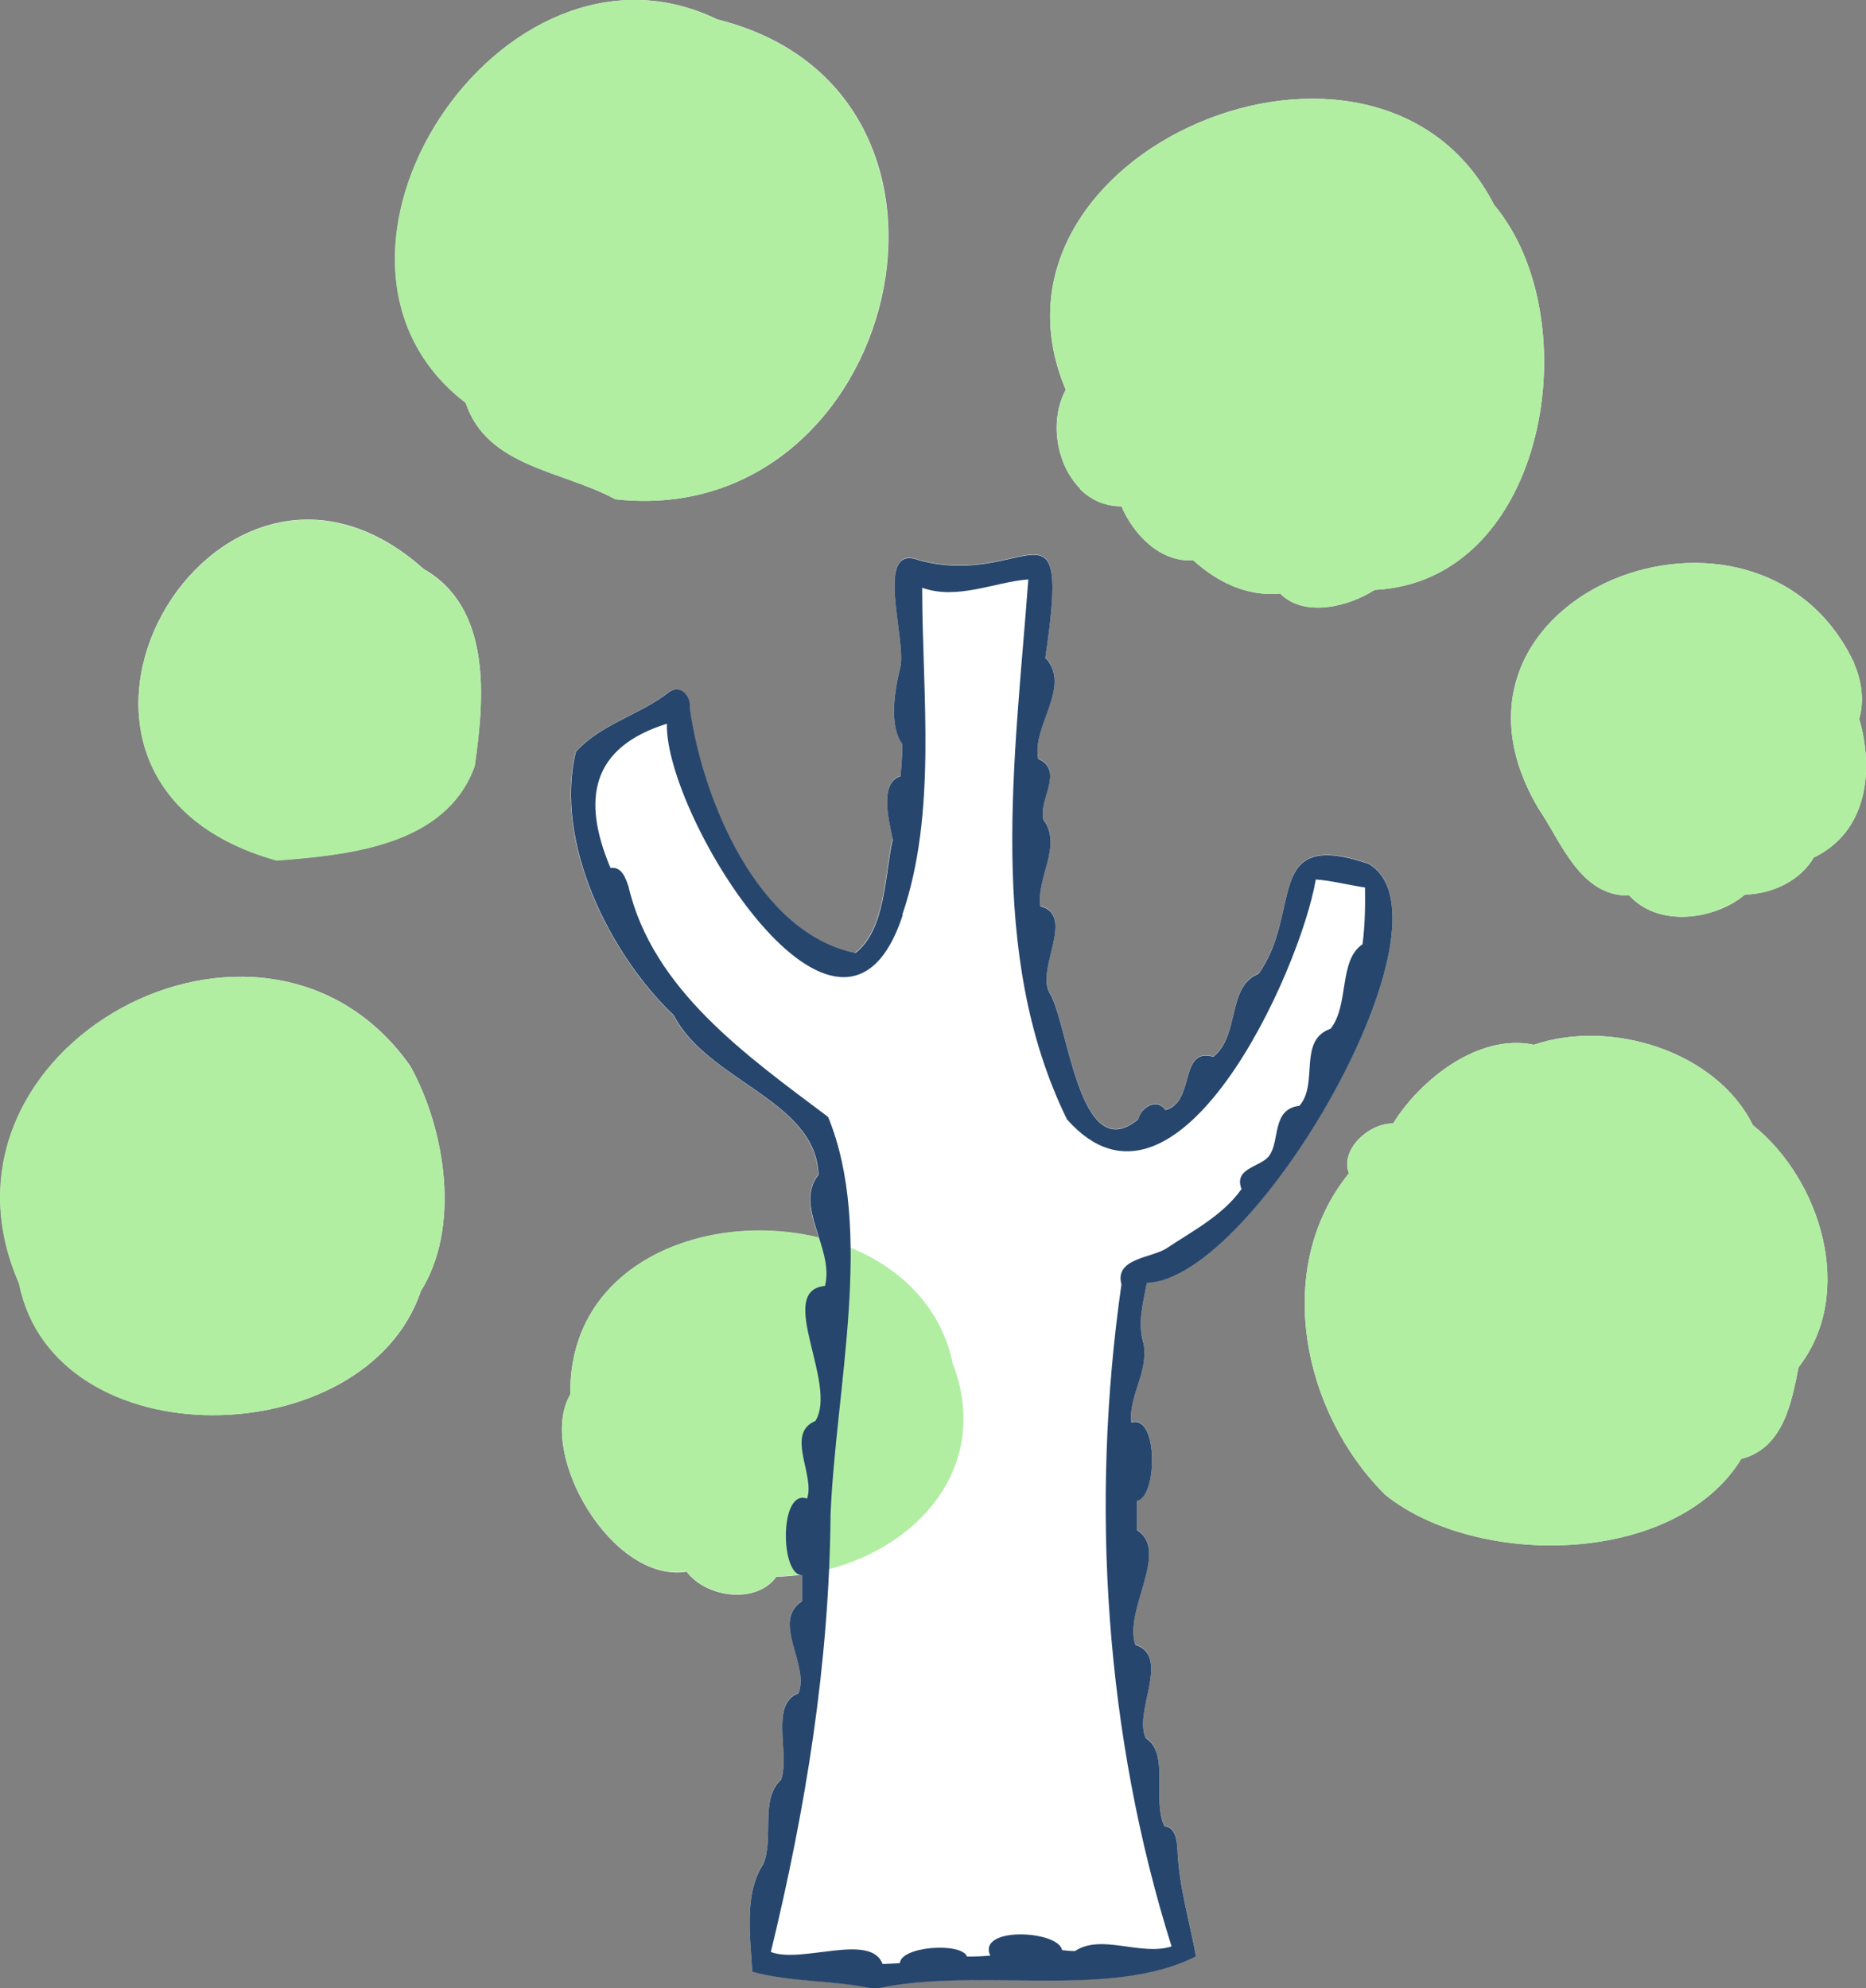 <svg width="76" height="81" viewBox="0 0 76 81" fill="none" xmlns="http://www.w3.org/2000/svg">
<rect x="0" y="0" width="76" height="81" fill="#808080" stroke="none"/>
<g clip-path="url(#clip0_6043_116)">
<path d="M43.987 19.923C44.415 20.351 44.983 20.627 45.676 20.627C46.167 21.77 47.239 22.913 48.6 22.825C49.583 23.717 50.793 24.308 52.141 24.182C53.124 25.174 54.939 24.709 55.986 24.031C63.031 23.679 64.745 12.977 60.85 8.341C56.111 -0.93 39.311 6.193 43.407 15.878C42.739 17.11 43.004 18.906 43.987 19.898V19.923Z" fill="white"/>
<path d="M18.968 16.419C19.851 19.044 22.926 19.17 25.056 20.338C36.639 21.644 41.012 3.718 29.215 0.791C20.456 -3.467 11.28 10.527 18.981 16.419H18.968Z" fill="white"/>
<path d="M11.268 35.048C14.242 34.822 18.174 34.432 19.334 31.204C19.725 28.491 20.052 24.772 17.254 23.177C8.747 15.577 -0.63 31.732 11.268 35.048Z" fill="white"/>
<path d="M17.116 52.635C18.767 50.047 18.162 46.052 16.712 43.427C10.751 34.96 -3.428 42.673 0.781 52.283C2.218 59.494 14.834 59.268 17.128 52.635H17.116Z" fill="white"/>
<path d="M71.4 45.851C69.925 42.837 65.627 41.492 62.476 42.56C60.182 42.083 57.813 44.03 56.742 45.764C55.721 45.764 54.574 46.844 54.939 47.799C51.814 51.655 53.049 57.559 56.426 60.901C60.145 63.878 68.224 63.815 70.921 59.431C72.647 58.991 72.975 57.094 73.252 55.7C75.597 52.685 74.16 48.062 71.412 45.851H71.4Z" fill="white"/>
<path d="M75.521 27.021C71.626 18.717 57.447 24.257 62.691 32.988C63.585 34.294 64.367 36.53 66.358 36.48C67.543 37.787 69.824 37.485 71.072 36.443C72.168 36.417 73.315 35.89 73.87 34.935C76.063 33.88 76.328 31.38 75.723 29.282C75.937 28.541 75.823 27.75 75.521 27.046V27.021Z" fill="white"/>
<path d="M36.349 34.181C36.021 35.601 36.072 37.849 34.824 38.817C30.841 38.013 28.598 32.561 28.081 28.842C28.144 28.39 27.715 27.837 27.224 28.202C26.09 29.106 24.451 29.496 23.443 30.626C22.548 34.282 24.804 38.867 27.425 41.354C28.812 44.055 33.223 44.809 33.324 47.861C32.732 48.602 33.047 49.507 33.349 50.424C28.799 49.306 23.153 51.429 23.229 56.806C21.842 59.192 24.917 64.506 27.968 64.029C28.774 65.097 30.816 65.36 31.622 64.23C31.963 64.23 32.303 64.192 32.631 64.154C32.631 64.154 32.656 64.154 32.669 64.154C32.669 64.506 32.669 64.858 32.669 65.21C31.396 66.039 32.996 67.822 32.517 68.966C31.333 69.418 32.19 71.453 31.812 72.483C30.942 73.299 31.534 74.832 31.093 75.912C30.287 77.143 30.564 78.877 30.64 80.309C32.316 80.761 33.916 80.636 35.618 81.013C39.777 80.083 45.172 81.477 48.713 79.681C48.461 78.287 48.007 76.804 47.957 75.309C47.932 74.958 47.869 74.418 47.428 74.38C46.911 73.325 47.654 71.428 46.671 70.8C46.142 69.719 47.705 67.471 46.243 66.993C45.751 65.574 47.667 63.162 46.306 62.32C46.306 61.918 46.306 61.529 46.306 61.127C47.138 60.989 47.188 57.584 46.079 57.936C45.953 56.856 46.772 55.914 46.583 54.745C46.318 53.879 46.545 53.15 46.709 52.245C51.133 52.12 59.59 37.397 55.733 35.174C51.423 33.717 53.074 37.146 51.259 39.658C49.961 40.173 50.515 42.158 49.419 43.038C48.007 42.636 48.7 44.884 47.465 45.211C47.125 44.696 46.47 45.098 46.356 45.588C43.924 47.597 43.508 41.568 42.726 40.4C42.222 39.407 43.798 37.272 42.373 36.907C42.197 35.739 43.281 34.445 42.499 33.377C42.273 32.573 43.369 31.392 42.285 30.903C42.008 29.571 43.672 27.938 42.575 26.782C43.621 19.735 41.806 23.981 37.433 22.813C35.542 22.084 36.979 26.154 36.651 27.235C36.437 28.114 36.198 29.546 36.752 30.3C36.752 30.727 36.714 31.166 36.677 31.606C35.782 31.895 36.223 33.478 36.361 34.181H36.349Z" fill="white"/>
<path d="M43.987 19.923C44.415 20.351 44.983 20.627 45.676 20.627C46.167 21.77 47.239 22.913 48.6 22.825C49.583 23.717 50.793 24.308 52.141 24.182C53.124 25.174 54.939 24.709 55.986 24.031C63.031 23.679 64.745 12.977 60.85 8.341C56.111 -0.93 39.311 6.193 43.407 15.878C42.739 17.11 43.004 18.906 43.987 19.898V19.923Z" fill="#B1EEA2"/>
<path d="M25.044 20.338C36.626 21.644 41 3.718 29.203 0.791C20.443 -3.467 11.268 10.527 18.969 16.419C19.851 19.044 22.926 19.17 25.056 20.338H25.044Z" fill="#B1EEA2"/>
<path d="M17.254 23.189C8.747 15.589 -0.63 31.744 11.268 35.061C14.242 34.834 18.174 34.445 19.334 31.217C19.725 28.503 20.052 24.785 17.254 23.189Z" fill="#B1EEA2"/>
<path d="M16.7 43.427C10.738 34.96 -3.441 42.673 0.769 52.283C2.205 59.494 14.822 59.268 17.116 52.635C18.767 50.047 18.162 46.052 16.712 43.427H16.7Z" fill="#B1EEA2"/>
<path d="M38.794 55.486C37.13 47.937 23.115 48.339 23.229 56.793C21.842 59.18 24.917 64.493 27.968 64.016C28.774 65.084 30.816 65.348 31.622 64.217C36.374 64.129 40.685 60.336 38.781 55.486H38.794Z" fill="#B1EEA2"/>
<path d="M71.4 45.851C69.925 42.837 65.627 41.492 62.476 42.56C60.182 42.083 57.813 44.03 56.742 45.764C55.721 45.764 54.574 46.844 54.939 47.799C51.814 51.655 53.049 57.559 56.426 60.901C60.145 63.878 68.224 63.815 70.921 59.431C72.647 58.991 72.975 57.094 73.252 55.7C75.597 52.685 74.16 48.062 71.412 45.851H71.4Z" fill="#B1EEA2"/>
<path d="M75.521 27.021C71.626 18.717 57.447 24.257 62.691 32.988C63.585 34.294 64.367 36.53 66.358 36.48C67.543 37.787 69.824 37.485 71.072 36.443C72.168 36.417 73.315 35.89 73.87 34.935C76.063 33.88 76.328 31.38 75.723 29.282C75.937 28.541 75.823 27.75 75.521 27.046V27.021Z" fill="#B1EEA2"/>
<path d="M34.836 38.817C30.854 38.013 28.61 32.561 28.093 28.842C28.157 28.39 27.728 27.837 27.236 28.202C26.102 29.106 24.464 29.496 23.455 30.626C22.56 34.282 24.817 38.867 27.438 41.354C28.825 44.055 33.236 44.809 33.337 47.861C32.316 49.13 33.992 50.864 33.601 52.384C31.572 52.585 34.143 56.378 33.211 57.886C31.975 58.401 33.211 60.097 32.87 61.051C31.736 60.624 31.774 64.192 32.669 64.167C32.669 64.519 32.669 64.87 32.669 65.222C31.396 66.051 32.996 67.835 32.517 68.978C31.333 69.43 32.19 71.465 31.811 72.496C30.942 73.312 31.534 74.845 31.093 75.925C30.287 77.156 30.564 78.89 30.639 80.322C32.316 80.774 33.916 80.648 35.618 81.025C39.777 80.096 45.171 81.49 48.713 79.694C48.461 78.299 48.007 76.817 47.957 75.322C47.932 74.97 47.869 74.43 47.427 74.392C46.911 73.337 47.654 71.44 46.671 70.812C46.142 69.732 47.705 67.483 46.243 67.006C45.751 65.586 47.667 63.175 46.306 62.333C46.306 61.931 46.306 61.541 46.306 61.139C47.138 61.001 47.188 57.597 46.079 57.949C45.953 56.868 46.772 55.926 46.583 54.758C46.318 53.891 46.545 53.163 46.709 52.258C51.133 52.132 59.59 37.41 55.733 35.186C51.423 33.729 53.074 37.158 51.259 39.671C49.961 40.186 50.515 42.171 49.419 43.05C48.007 42.648 48.7 44.897 47.465 45.223C47.125 44.708 46.47 45.11 46.356 45.6C43.924 47.61 43.508 41.58 42.726 40.412C42.222 39.42 43.798 37.284 42.373 36.92C42.197 35.752 43.281 34.458 42.499 33.39C42.273 32.586 43.369 31.405 42.285 30.915C42.008 29.584 43.672 27.951 42.575 26.795C43.621 19.747 41.806 23.994 37.433 22.825C35.542 22.097 36.979 26.167 36.651 27.247C36.437 28.126 36.198 29.558 36.752 30.312C36.752 30.739 36.714 31.179 36.676 31.619C35.782 31.908 36.223 33.49 36.361 34.194C36.034 35.613 36.084 37.862 34.836 38.829V38.817ZM36.752 37.259C38.176 33.088 37.559 28.277 37.559 23.943C38.996 24.458 40.521 23.705 41.882 23.604C41.352 30.827 40.155 38.867 43.457 45.6C47.932 50.663 52.948 39.583 53.591 35.827C54.259 35.877 54.914 36.053 55.595 36.154C55.607 36.92 55.595 37.699 55.494 38.465C54.511 39.131 54.964 40.914 54.196 41.907C52.847 42.372 53.717 44.156 52.923 45.047C51.788 45.186 52.141 46.454 51.7 47.07C51.385 47.547 50.225 47.56 50.566 48.439C49.797 49.52 48.587 50.135 47.516 50.851C46.898 51.253 45.386 51.253 45.675 52.321C44.39 61.29 45.02 70.724 47.717 79.292C46.457 79.694 44.856 78.764 43.785 79.48C43.608 79.48 43.445 79.467 43.256 79.442C43.117 78.638 39.79 78.463 40.332 79.668C40.004 79.694 39.727 79.706 39.386 79.706C39.172 79.116 36.702 79.279 36.651 79.97C36.425 79.995 36.185 79.995 35.946 80.008C35.467 78.714 32.643 80.008 31.396 79.518C32.82 73.651 33.778 67.76 33.828 61.68C34.042 56.529 35.618 50.097 33.727 45.5C30.4 43 26.581 40.312 25.598 36.116C25.485 35.777 25.321 35.287 24.867 35.362C23.682 32.561 24.073 30.45 27.161 29.483C27.073 33.277 34.282 44.872 36.765 37.284L36.752 37.259Z" fill="#26466D"/>
</g>
<defs>
<clipPath id="clip0_6043_116">
<rect width="76" height="81" fill="white"/>
</clipPath>
</defs>
</svg>
